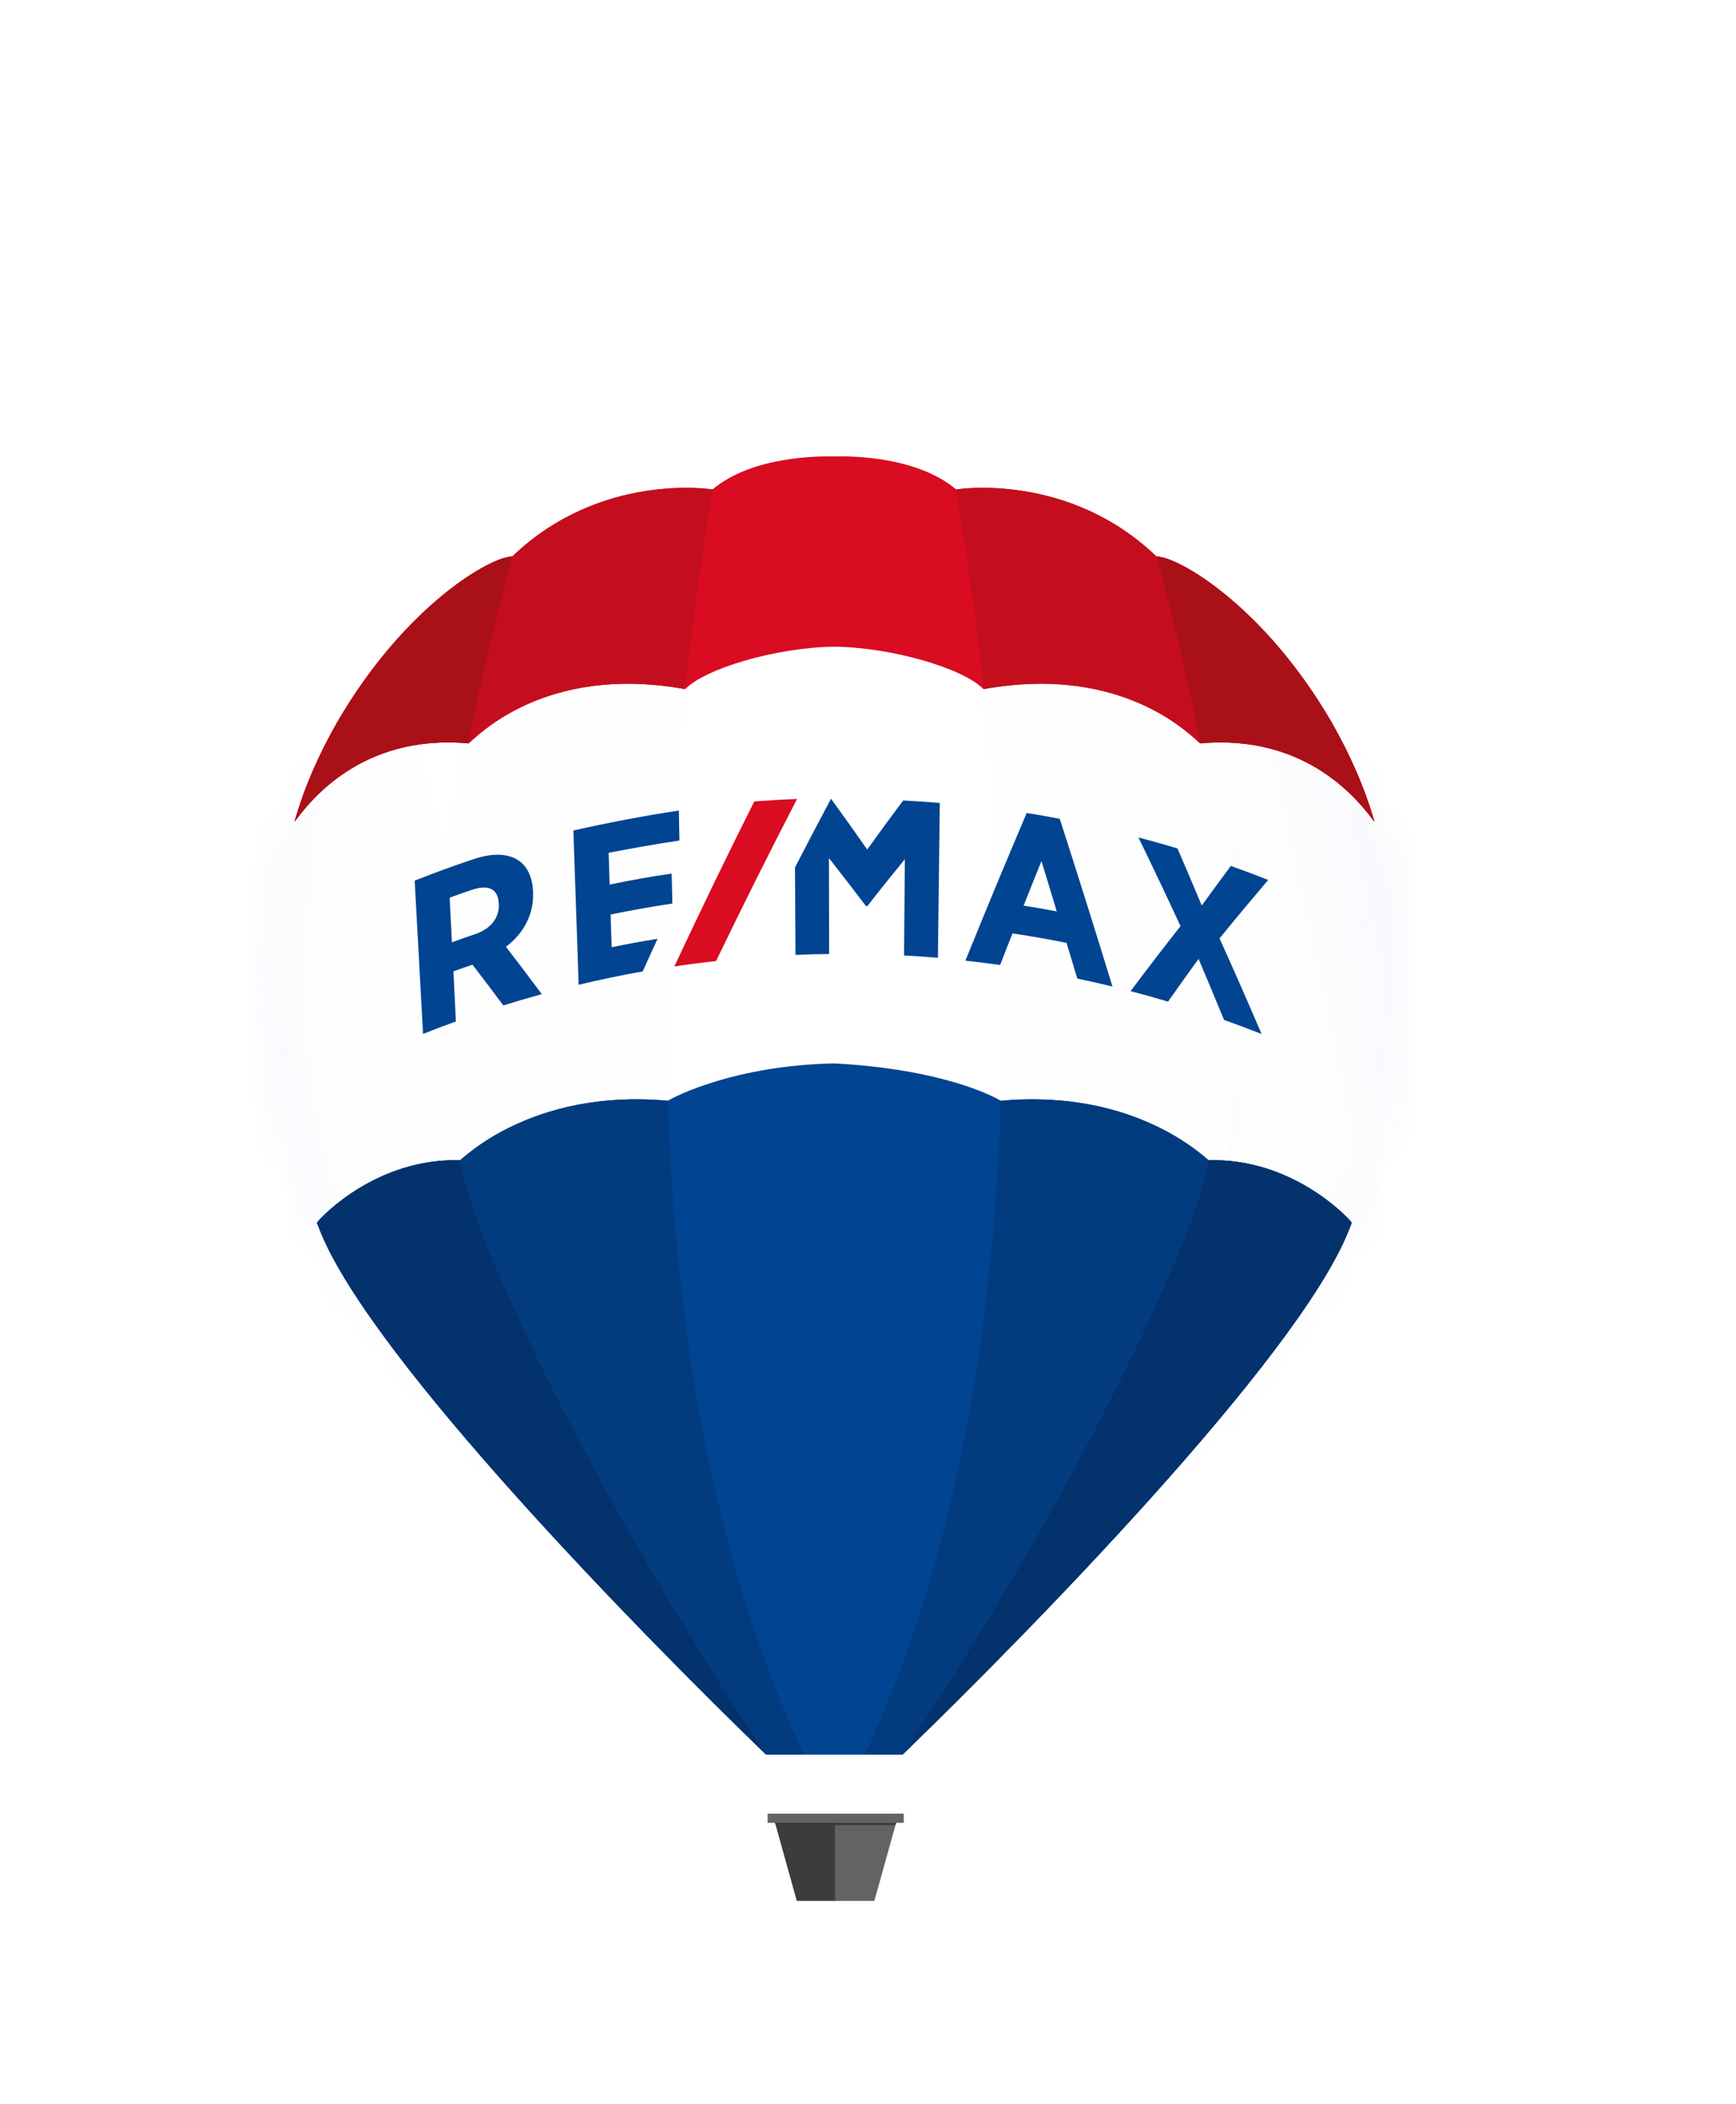 <svg width="52" height="63" viewBox="0 0 52 63" fill="none" xmlns="http://www.w3.org/2000/svg">
<g filter="url(#filter0_d_35_168)">
<mask id="mask0_35_168" style="mask-type:luminance" maskUnits="userSpaceOnUse" x="0" y="0" width="52" height="63">
<path d="M51.964 0H0V62.584H51.964V0Z" fill="white"/>
</mask>
<g mask="url(#mask0_35_168)">
<path d="M23.095 49.08C22.954 49.08 22.82 49.026 22.721 48.927L20.878 47.114C20.208 46.444 19.535 45.762 18.883 45.089L18.611 44.808L18.365 44.554L18.12 44.296L17.872 44.036L17.623 43.776L17.375 43.513L17.127 43.246L16.878 42.983L16.63 42.717L16.382 42.447L16.137 42.181L15.894 41.915C15.829 41.843 15.652 41.649 15.652 41.649C15.586 41.577 15.419 41.392 15.419 41.392C15.35 41.314 15.206 41.155 15.203 41.152C11.948 37.523 9.944 34.804 9.25 33.075L9.217 32.997C9.193 32.937 9.181 32.907 9.142 32.803C9.142 32.794 9.136 32.788 9.133 32.779C9.133 32.779 9.115 32.728 9.103 32.695C9.097 32.677 9.091 32.662 9.088 32.644C9.088 32.638 9.088 32.635 9.085 32.629C8.475 31.023 8.038 29.129 7.862 27.301C7.626 24.893 7.814 22.628 8.421 20.564C8.421 20.558 8.424 20.549 8.427 20.543C8.427 20.543 8.46 20.447 8.46 20.445C8.753 19.424 9.199 18.386 9.789 17.357C10.94 15.377 12.203 14.123 13.058 13.417C13.863 12.756 14.671 12.286 15.224 12.161C15.248 12.155 15.269 12.146 15.284 12.128C17.25 10.336 19.529 10.067 20.711 10.067C20.914 10.067 21.112 10.076 21.294 10.091C21.297 10.091 21.3 10.091 21.306 10.091C21.333 10.091 21.36 10.082 21.384 10.067C22.584 9.217 24.28 9.127 24.956 9.127C25.034 9.127 25.099 9.127 25.147 9.127C25.147 9.127 25.153 9.127 25.156 9.127C25.204 9.127 25.27 9.127 25.348 9.127C26.021 9.127 27.72 9.22 28.92 10.067C28.944 10.082 28.971 10.091 28.997 10.091C29 10.091 29.003 10.091 29.009 10.091C29.195 10.076 29.389 10.067 29.593 10.067C30.777 10.067 33.057 10.336 35.022 12.131C35.04 12.146 35.061 12.158 35.082 12.164C35.651 12.298 36.44 12.756 37.245 13.417C38.101 14.12 39.36 15.374 40.512 17.351C41.113 18.401 41.565 19.445 41.852 20.45C41.858 20.465 41.87 20.507 41.87 20.507C41.87 20.507 41.885 20.552 41.888 20.561C41.903 20.609 41.915 20.66 41.93 20.711L41.96 20.818C41.969 20.854 41.981 20.89 41.99 20.926C42.008 20.998 42.026 21.07 42.044 21.142L42.056 21.192C42.071 21.255 42.089 21.321 42.103 21.384C42.112 21.423 42.121 21.459 42.13 21.497L42.139 21.542C42.16 21.638 42.184 21.737 42.202 21.832C42.205 21.851 42.22 21.922 42.22 21.922C42.247 22.06 42.268 22.174 42.286 22.278V22.299C42.433 23.122 42.516 23.977 42.537 24.845V24.854C42.54 24.995 42.543 25.126 42.543 25.252C42.558 28.77 41.607 31.624 41.2 32.689C41.182 32.737 41.17 32.773 41.158 32.803C41.119 32.907 41.107 32.937 41.083 32.994L41.053 33.072C41.041 33.105 41.029 33.135 41.015 33.162C41.015 33.162 40.982 33.242 40.976 33.257C40.97 33.272 40.952 33.311 40.946 33.323C40.928 33.365 40.91 33.404 40.892 33.44C40.877 33.47 40.865 33.5 40.85 33.527C40.847 33.533 40.805 33.619 40.802 33.622C40.781 33.664 40.76 33.709 40.736 33.751L40.712 33.799C40.602 34.014 40.473 34.242 40.333 34.478V34.484C39.384 36.057 37.76 38.152 35.495 40.703L35.486 40.715C35.402 40.811 35.319 40.907 35.232 41L35.223 41.008C35.139 41.101 35.055 41.194 34.972 41.29L34.963 41.299C34.876 41.395 34.792 41.487 34.708 41.58L34.699 41.592C34.616 41.685 34.529 41.777 34.445 41.87L34.43 41.885C34.349 41.975 34.266 42.068 34.179 42.157L34.167 42.169C34.08 42.262 33.996 42.355 33.913 42.444L33.898 42.462C33.814 42.552 33.73 42.645 33.646 42.735L33.637 42.744C33.551 42.836 33.467 42.926 33.38 43.019C33.38 43.019 33.198 43.213 33.114 43.303L32.842 43.593C32.755 43.683 32.578 43.871 32.578 43.871C30.424 46.139 28.519 48.012 27.573 48.924C27.472 49.023 27.34 49.077 27.197 49.077H23.113L23.095 49.08Z" fill="white"/>
<path d="M24.013 53.28C23.852 53.28 23.711 53.172 23.666 53.017L23.086 50.941C22.913 50.911 22.778 50.758 22.778 50.576V50.318C22.778 50.115 22.942 49.95 23.146 49.95H27.205C27.409 49.95 27.573 50.115 27.573 50.318V50.576C27.573 50.761 27.436 50.914 27.256 50.941L26.679 53.017C26.634 53.172 26.493 53.28 26.332 53.28H24.01H24.013Z" fill="white"/>
<path d="M9.636 32.507C9.687 32.644 9.687 32.638 9.738 32.767C10.321 34.236 11.864 36.357 13.752 38.612C16.005 41.317 18.715 44.165 20.803 46.268C21.581 47.055 22.29 47.761 22.892 48.344C22.892 48.344 22.897 48.35 22.9 48.353C22.945 48.398 22.99 48.44 23.035 48.482H23.059L25.078 48.487H25.081L26.999 48.493H27.125C30.406 45.343 37.323 38.382 39.845 34.206C39.982 33.978 40.105 33.76 40.213 33.551C40.225 33.53 40.237 33.506 40.246 33.485C40.264 33.452 40.282 33.416 40.297 33.383C40.311 33.353 40.326 33.323 40.338 33.296C40.353 33.266 40.365 33.239 40.38 33.212C40.398 33.177 40.413 33.141 40.428 33.105C40.437 33.084 40.449 33.06 40.458 33.039C40.482 32.982 40.506 32.925 40.53 32.871C40.536 32.857 40.542 32.842 40.548 32.83C40.566 32.785 40.578 32.758 40.59 32.728C40.614 32.659 40.629 32.605 40.626 32.602C41.709 29.847 42.684 25.09 41.317 20.603C41.317 20.606 38.038 11.709 25.207 11.709C13.755 11.32 9.023 20.546 9.023 20.546V20.777L8.966 20.714C7.667 25.129 8.595 29.787 9.642 32.501C9.642 32.501 9.642 32.501 9.639 32.504" fill="white"/>
</g>
<mask id="mask1_35_168" style="mask-type:luminance" maskUnits="userSpaceOnUse" x="8" y="11" width="16" height="38">
<path d="M8.876 20.546V20.776L8.819 20.714C7.521 25.129 8.448 29.787 9.495 32.501C9.495 32.501 9.495 32.501 9.492 32.504C9.543 32.641 9.543 32.635 9.594 32.764C10.177 34.233 11.721 36.354 13.609 38.609C15.861 41.314 18.572 44.162 20.66 46.265C21.438 47.051 22.147 47.755 22.745 48.341C22.793 48.389 22.841 48.434 22.889 48.481H22.913L23.98 48.484C17.749 34.918 20.45 16.409 21.228 11.951C12.541 13.399 8.873 20.546 8.873 20.546" fill="white"/>
</mask>
<g mask="url(#mask1_35_168)">
<path d="M23.984 11.954H7.521V48.487H23.984V11.954Z" fill="url(#paint0_linear_35_168)"/>
</g>
<mask id="mask2_35_168" style="mask-type:luminance" maskUnits="userSpaceOnUse" x="25" y="11" width="17" height="38">
<path d="M25.979 48.487H27.047L27.071 48.484C27.699 47.874 28.462 47.117 29.299 46.268C31.391 44.165 34.098 41.317 36.351 38.612C38.238 36.357 39.782 34.239 40.365 32.767C40.416 32.638 40.416 32.644 40.467 32.507C40.467 32.507 40.467 32.507 40.464 32.504C41.511 29.79 42.438 25.132 41.14 20.717L41.083 20.779V20.549C41.083 20.549 37.416 13.402 28.728 11.954C29.509 16.412 32.207 34.921 25.976 48.487" fill="white"/>
</mask>
<g mask="url(#mask2_35_168)">
<path d="M42.441 11.954H25.979V48.487H42.441V11.954Z" fill="url(#paint1_linear_35_168)"/>
</g>
<mask id="mask3_35_168" style="mask-type:luminance" maskUnits="userSpaceOnUse" x="27" y="14" width="15" height="35">
<path d="M35.561 33C32.848 39.767 28.294 46.794 27.328 48.254C29.329 46.307 32.456 43.154 35.178 40.063C35.603 39.579 36.016 39.091 36.416 38.612C38.215 36.464 39.701 34.439 40.342 32.979C40.356 32.943 40.371 32.907 40.386 32.871C40.407 32.818 40.419 32.788 40.431 32.761C40.422 32.779 40.419 32.788 40.44 32.728C40.44 32.728 40.467 32.674 40.53 32.504C41.577 29.79 42.504 25.132 41.206 20.717L41.149 20.549C41.149 20.549 39.252 16.855 34.96 14.24C35.854 17.471 38.047 26.805 35.561 33.003" fill="white"/>
</mask>
<g mask="url(#mask3_35_168)">
<path d="M41.851 11.15L20.41 15.708L27.984 51.34L49.425 46.783L41.851 11.15Z" fill="url(#paint2_linear_35_168)"/>
</g>
<mask id="mask4_35_168" style="mask-type:luminance" maskUnits="userSpaceOnUse" x="8" y="14" width="15" height="35">
<path d="M8.84 20.546L8.783 20.714C7.485 25.129 8.412 29.787 9.459 32.5C9.459 32.5 9.459 32.5 9.456 32.503C9.507 32.641 9.507 32.635 9.558 32.764C10.142 34.233 11.685 36.354 13.573 38.609C14.174 39.333 14.808 40.066 15.454 40.79C18.018 43.647 20.827 46.474 22.67 48.266C21.725 46.839 17.151 39.788 14.428 32.997C11.942 26.799 14.138 17.465 15.03 14.234C10.734 16.849 8.84 20.543 8.84 20.543" fill="white"/>
</mask>
<g mask="url(#mask4_35_168)">
<path d="M22.013 11.149L0.561 15.709L8.138 51.356L29.59 46.796L22.013 11.149Z" fill="url(#paint3_linear_35_168)"/>
</g>
<path d="M24.991 9.669C24.594 9.657 22.544 9.642 21.342 10.656C21.342 10.656 17.994 10.111 15.341 12.666C14.71 12.663 12.134 14.126 10.1 17.626C9.546 18.593 9.109 19.592 8.819 20.609C9.22 20.076 10.767 17.964 14.033 18.261C14.261 18.084 16.298 15.867 20.525 16.636C21.102 16.032 23.224 15.386 24.991 15.365C26.76 15.386 28.884 16.032 29.458 16.636C33.685 15.867 35.722 18.081 35.95 18.261C39.217 17.964 40.766 20.076 41.17 20.609C40.88 19.592 40.434 18.596 39.884 17.626C37.849 14.126 35.274 12.663 34.642 12.666C31.989 10.111 28.641 10.656 28.641 10.656C27.439 9.642 25.389 9.654 24.991 9.669Z" fill="#D90C21"/>
<path d="M21.345 10.656C21.345 10.656 17.997 10.111 15.344 12.666C14.713 12.663 12.137 14.126 10.103 17.626C9.549 18.593 9.112 19.592 8.822 20.609C9.223 20.076 10.77 17.964 14.037 18.261C14.264 18.084 16.295 15.876 20.507 16.633C20.911 13.241 21.348 10.659 21.348 10.659" fill="#C40E1D"/>
<path d="M14.034 18.258C14.034 18.258 14.037 18.255 14.04 18.252C14.647 15.075 15.344 12.663 15.344 12.663C14.713 12.66 12.137 14.123 10.103 17.623C9.549 18.59 9.112 19.589 8.822 20.606C9.223 20.073 10.77 17.961 14.037 18.258" fill="#AA1017"/>
<path d="M28.641 10.656C28.641 10.656 31.989 10.111 34.642 12.666C35.274 12.663 37.849 14.126 39.884 17.626C40.437 18.593 40.88 19.592 41.17 20.609C40.769 20.076 39.217 17.964 35.95 18.261C35.722 18.084 33.691 15.876 29.479 16.633C29.075 13.241 28.638 10.659 28.638 10.659" fill="#C40E1D"/>
<path d="M35.953 18.258C35.953 18.258 35.95 18.255 35.947 18.252C35.339 15.075 34.642 12.663 34.642 12.663C35.274 12.66 37.849 14.123 39.884 17.623C40.437 18.59 40.88 19.589 41.17 20.606C40.769 20.073 39.217 17.961 35.95 18.258" fill="#AA1017"/>
<path d="M25.048 50.489H25.003H23.182L23.206 50.549L23.867 52.921H25.048V50.489Z" fill="#3C3C3B"/>
<path d="M25.009 50.489H25.054H26.873L26.852 50.549L26.191 52.921H25.009V50.489Z" fill="#646363"/>
<path d="M27.062 50.585H23.002C23.002 50.585 22.993 50.582 22.993 50.576V50.318C22.993 50.318 22.996 50.309 23.002 50.309H27.062C27.062 50.309 27.071 50.312 27.071 50.318V50.576C27.071 50.576 27.068 50.585 27.062 50.585Z" fill="#646363"/>
<path d="M26.822 50.653L26.84 50.584H23.215L23.238 50.653H26.822Z" fill="#3C3C3B"/>
<path d="M36.207 30.744C36.156 30.744 34.092 28.588 29.978 28.962C29.751 28.824 28.225 28.016 24.991 27.843C22.015 27.905 20.232 28.824 20.005 28.962C15.888 28.585 13.824 30.744 13.776 30.744C11.305 30.676 9.642 32.411 9.495 32.614C9.546 32.752 9.546 32.746 9.597 32.874C11.143 36.725 19.302 45.014 22.951 48.541H27.035C30.681 45.014 38.84 36.725 40.389 32.874C40.44 32.746 40.44 32.752 40.491 32.614C40.344 32.411 38.684 30.679 36.21 30.744" fill="#014491"/>
<path d="M29.979 28.962C34.095 28.584 36.159 30.744 36.207 30.744C38.678 30.676 40.341 32.411 40.488 32.614C40.437 32.752 40.437 32.746 40.386 32.874C38.84 36.725 30.681 45.014 27.032 48.541H25.91C28.746 42.45 29.775 35.346 29.979 28.965V28.962Z" fill="#023B7E"/>
<path d="M36.207 30.744C38.678 30.676 40.341 32.411 40.488 32.614C40.437 32.752 40.437 32.746 40.386 32.874C38.84 36.725 30.681 45.014 27.032 48.541C27.032 48.541 32.431 40.632 35.507 33.042C35.8 32.315 36.03 31.546 36.207 30.747" fill="#03326C"/>
<path d="M20.005 28.962C15.888 28.584 13.824 30.744 13.776 30.744C11.305 30.676 9.642 32.411 9.495 32.614C9.546 32.752 9.546 32.746 9.597 32.874C11.143 36.725 19.302 45.014 22.951 48.541H24.073C21.237 42.45 20.208 35.346 20.005 28.965V28.962Z" fill="#023B7E"/>
<path d="M13.773 30.744C11.302 30.676 9.639 32.411 9.492 32.614C9.543 32.752 9.543 32.746 9.594 32.874C11.14 36.725 19.299 45.014 22.945 48.541C22.945 48.541 17.546 40.632 14.47 33.042C14.177 32.315 13.947 31.546 13.77 30.747" fill="#03326C"/>
<path d="M15.969 22.742C15.969 22.742 15.969 22.727 15.969 22.715C15.951 22.269 15.795 21.937 15.52 21.758C15.206 21.554 14.748 21.539 14.201 21.722C13.603 21.919 13.007 22.138 12.421 22.371C12.505 23.9 12.588 25.431 12.672 26.96C13.064 26.805 13.261 26.73 13.656 26.586C13.627 25.988 13.611 25.686 13.582 25.087C13.809 25.004 13.926 24.965 14.153 24.887C14.524 25.372 14.71 25.614 15.077 26.108C15.535 25.964 15.765 25.898 16.229 25.769C15.876 25.294 15.517 24.821 15.155 24.351C15.667 23.968 15.996 23.388 15.966 22.736M14.943 23.062C14.943 23.062 14.943 23.065 14.943 23.068C14.961 23.487 14.694 23.819 14.228 23.974C13.95 24.067 13.812 24.115 13.537 24.217C13.51 23.681 13.495 23.415 13.468 22.88C13.737 22.781 13.872 22.736 14.144 22.643C14.644 22.476 14.922 22.625 14.94 23.062" fill="#014491"/>
<path d="M30.754 20.343C30.128 21.812 29.518 23.286 28.917 24.767C29.333 24.812 29.542 24.839 29.958 24.896C30.104 24.516 30.179 24.328 30.329 23.951C30.978 24.049 31.301 24.106 31.947 24.235C32.076 24.663 32.142 24.875 32.27 25.303C32.692 25.392 32.904 25.44 33.323 25.542C32.809 23.864 32.282 22.189 31.744 20.519C31.352 20.444 31.154 20.409 30.76 20.346M31.654 23.292C31.256 23.218 31.059 23.182 30.661 23.119C30.873 22.583 30.981 22.317 31.196 21.785C31.382 22.386 31.472 22.688 31.654 23.292Z" fill="#014491"/>
<path d="M36.53 24.1C37.009 23.511 37.496 22.927 37.987 22.35C37.541 22.174 37.317 22.09 36.868 21.931C36.518 22.401 36.345 22.637 35.998 23.116C35.758 22.544 35.516 21.976 35.271 21.408C34.804 21.267 34.571 21.201 34.101 21.079C34.529 21.958 34.951 22.844 35.361 23.732C34.855 24.375 34.355 25.025 33.865 25.68C34.313 25.796 34.538 25.859 34.987 25.994C35.352 25.476 35.534 25.219 35.902 24.713C36.159 25.321 36.414 25.931 36.665 26.541C37.117 26.703 37.341 26.787 37.79 26.963C37.38 26.006 36.961 25.052 36.53 24.1Z" fill="#014491"/>
<path d="M18.321 24.369C18.309 23.975 18.303 23.78 18.291 23.385C18.904 23.257 19.523 23.149 20.14 23.056C20.131 22.697 20.128 22.518 20.119 22.159C19.496 22.248 18.877 22.359 18.261 22.488C18.249 22.108 18.243 21.916 18.231 21.536C18.937 21.399 19.64 21.276 20.352 21.169C20.346 20.809 20.34 20.63 20.334 20.271C19.272 20.433 18.222 20.633 17.175 20.869C17.229 22.41 17.279 23.948 17.333 25.488C17.968 25.336 18.608 25.201 19.251 25.09C19.427 24.698 19.517 24.504 19.697 24.112C19.143 24.202 18.868 24.253 18.318 24.366" fill="#014491"/>
<path d="M27.05 19.975C26.688 20.459 26.329 20.947 25.976 21.438C25.623 20.932 25.261 20.427 24.899 19.927C24.893 19.927 24.893 19.927 24.887 19.927C24.525 20.606 24.166 21.291 23.813 21.976C23.819 22.85 23.825 23.72 23.828 24.594C24.232 24.576 24.432 24.573 24.836 24.567C24.836 23.61 24.833 22.652 24.83 21.695C25.201 22.168 25.569 22.643 25.931 23.122C25.931 23.125 25.934 23.128 25.937 23.131C25.955 23.131 25.964 23.131 25.982 23.131C26.35 22.658 26.724 22.192 27.104 21.728C27.095 22.688 27.089 23.651 27.08 24.612C27.487 24.633 27.69 24.648 28.094 24.681C28.112 23.134 28.133 21.59 28.151 20.044C27.711 20.008 27.49 19.993 27.047 19.969" fill="#014491"/>
<path d="M21.45 24.776C22.236 23.146 23.044 21.53 23.876 19.924C23.361 19.945 23.104 19.96 22.593 19.999C21.773 21.635 20.974 23.283 20.199 24.941C20.699 24.866 20.95 24.833 21.45 24.779" fill="#D90C21"/>
</g>
<defs>
<filter id="filter0_d_35_168" x="3.763" y="9.127" width="42.78" height="52.153" filterUnits="userSpaceOnUse" color-interpolation-filters="sRGB">
<feFlood flood-opacity="0" result="BackgroundImageFix"/>
<feColorMatrix in="SourceAlpha" type="matrix" values="0 0 0 0 0 0 0 0 0 0 0 0 0 0 0 0 0 0 127 0" result="hardAlpha"/>
<feOffset dy="4"/>
<feGaussianBlur stdDeviation="2"/>
<feComposite in2="hardAlpha" operator="out"/>
<feColorMatrix type="matrix" values="0 0 0 0 0 0 0 0 0 0 0 0 0 0 0 0 0 0 0.31 0"/>
<feBlend mode="normal" in2="BackgroundImageFix" result="effect1_dropShadow_35_168"/>
<feBlend mode="normal" in="SourceGraphic" in2="effect1_dropShadow_35_168" result="shape"/>
</filter>
<linearGradient id="paint0_linear_35_168" x1="24.013" y1="29.886" x2="8.14" y2="29.886" gradientUnits="userSpaceOnUse">
<stop stop-color="white"/>
<stop offset="0.68" stop-color="#FDFDFE"/>
<stop offset="0.92" stop-color="#F6F8FD"/>
<stop offset="1" stop-color="#F2F5FC"/>
</linearGradient>
<linearGradient id="paint1_linear_35_168" x1="26.122" y1="29.811" x2="41.239" y2="29.811" gradientUnits="userSpaceOnUse">
<stop stop-color="white"/>
<stop offset="0.68" stop-color="#FDFDFE"/>
<stop offset="0.92" stop-color="#F6F8FD"/>
<stop offset="1" stop-color="#F2F5FC"/>
</linearGradient>
<linearGradient id="paint2_linear_35_168" x1="45.588" y1="26.135" x2="26.577" y2="30.176" gradientUnits="userSpaceOnUse">
<stop stop-color="#F2F5FC"/>
<stop offset="0.08" stop-color="#F6F8FD"/>
<stop offset="0.32" stop-color="#FDFDFE"/>
<stop offset="1" stop-color="white"/>
</linearGradient>
<linearGradient id="paint3_linear_35_168" x1="17.348" y1="32.702" x2="7.643" y2="34.765" gradientUnits="userSpaceOnUse">
<stop stop-color="white"/>
<stop offset="0.68" stop-color="#FDFDFE"/>
<stop offset="0.92" stop-color="#F6F8FD"/>
<stop offset="1" stop-color="#F2F5FC"/>
</linearGradient>
</defs>
</svg>
